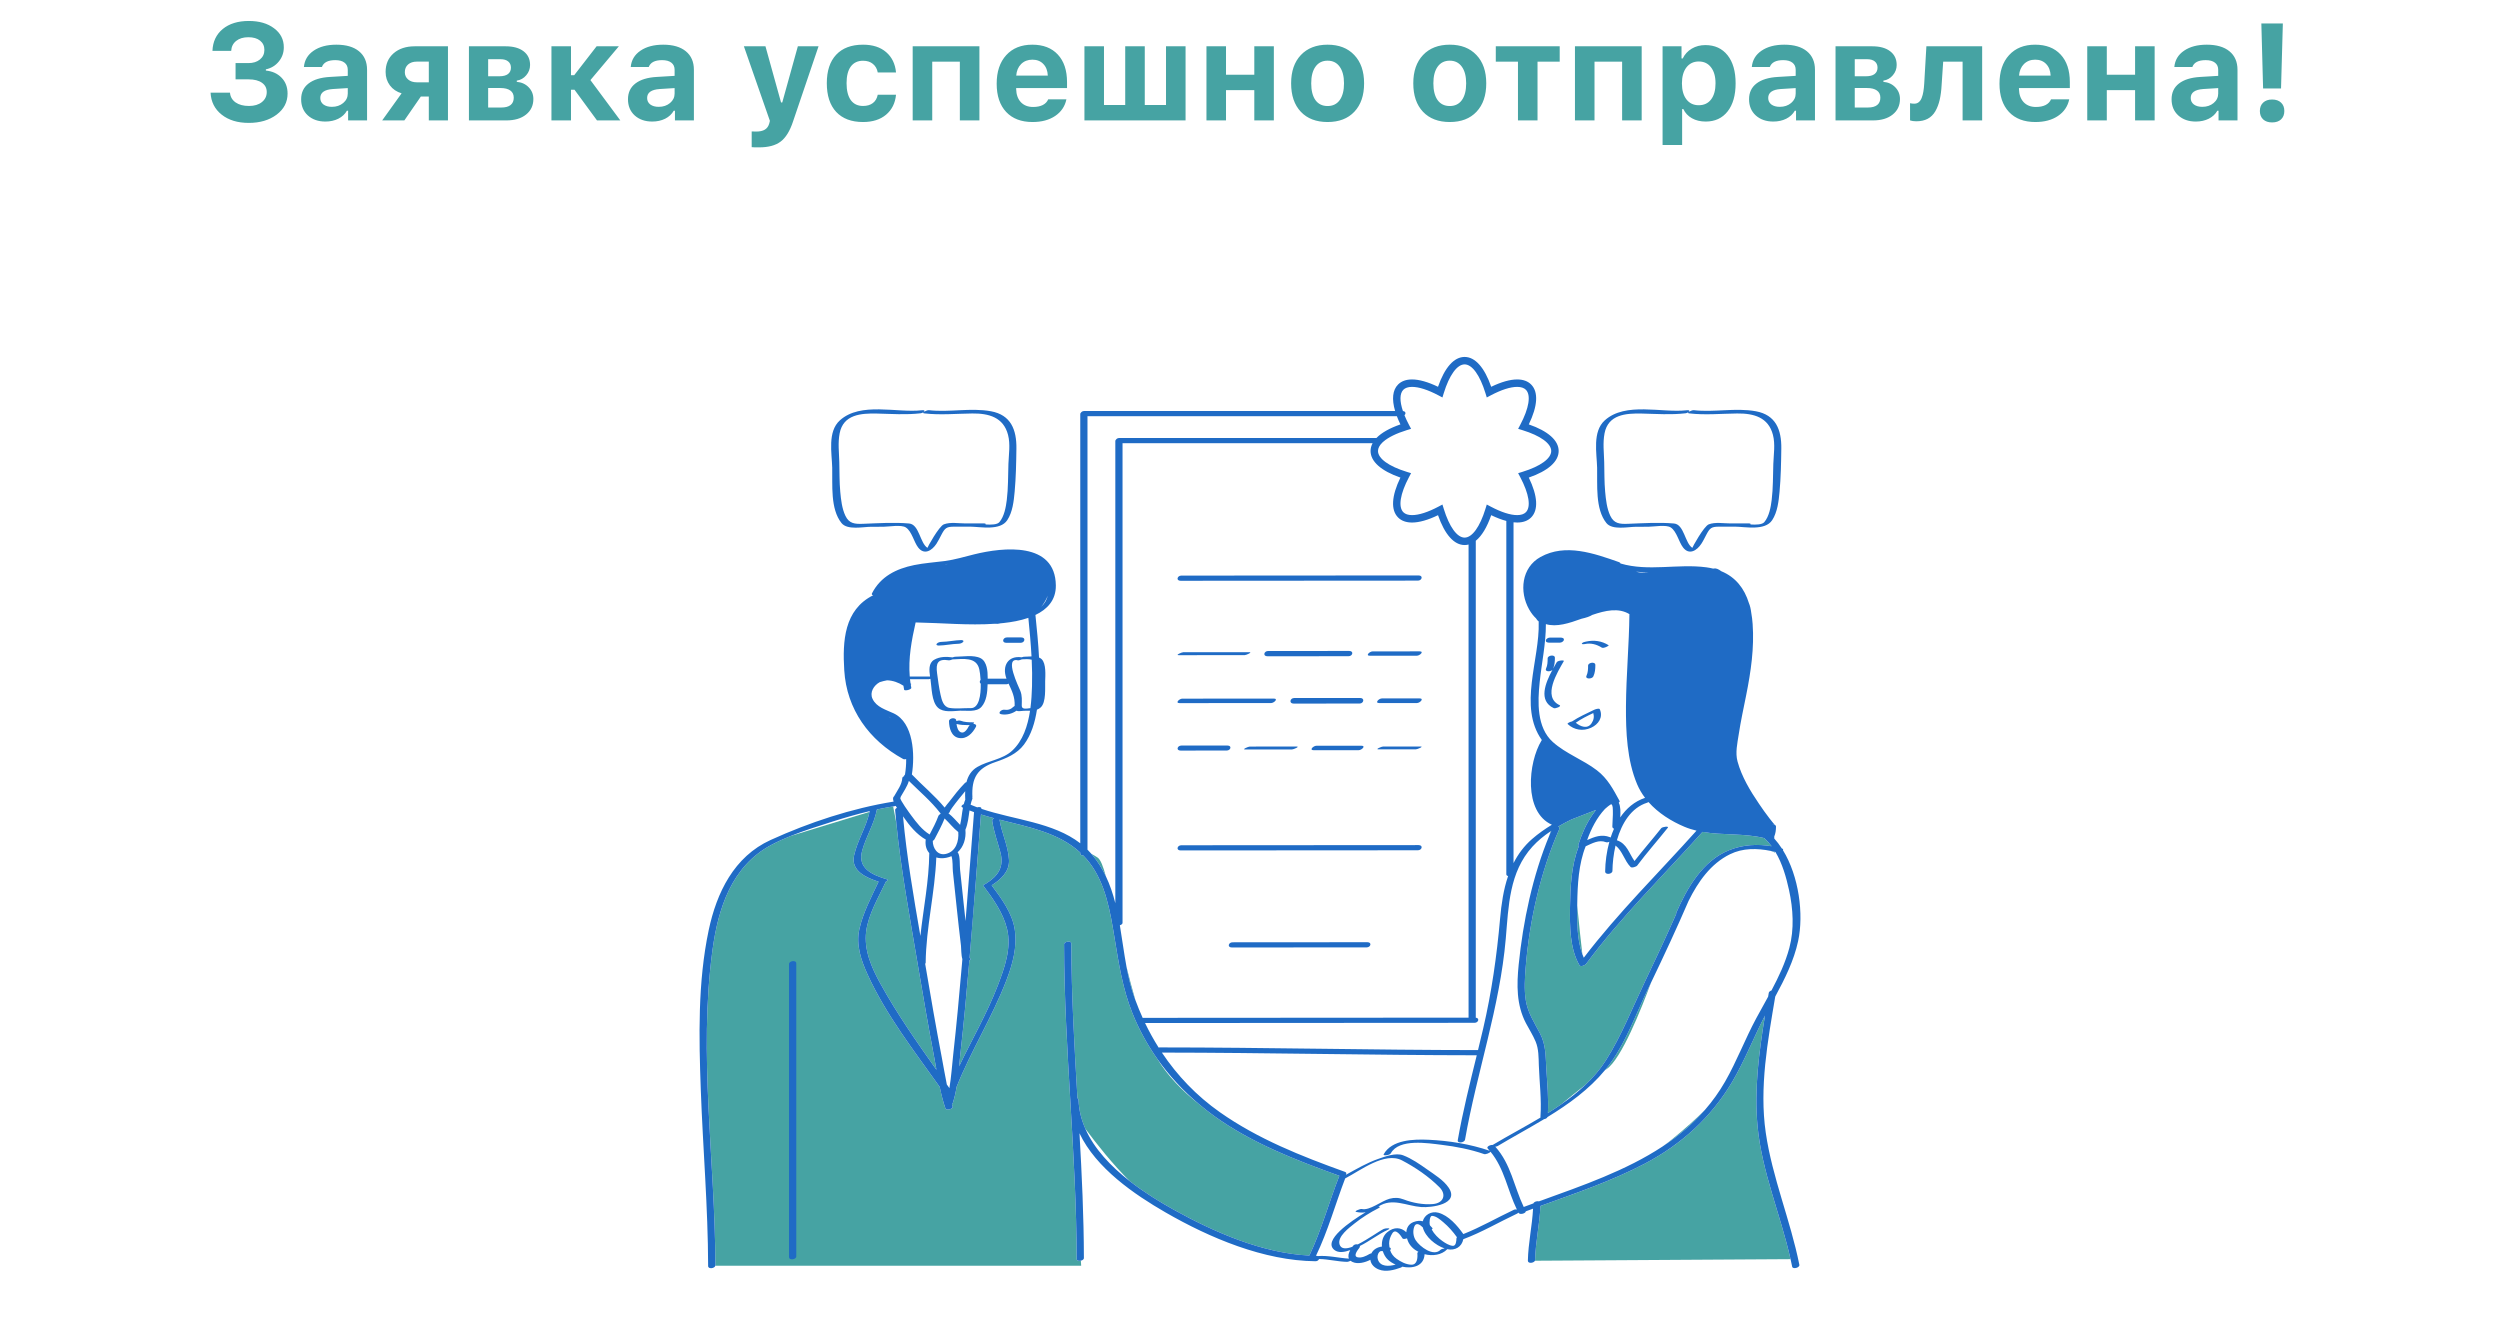 <?xml version="1.0" encoding="UTF-8"?> <svg xmlns="http://www.w3.org/2000/svg" width="436" height="230" viewBox="0 0 436 230" fill="none"><path d="M41.082 13.84V11.004H43.32C44.156 11.004 44.828 10.793 45.336 10.371C45.852 9.949 46.109 9.395 46.109 8.707C46.109 8.027 45.859 7.488 45.359 7.09C44.867 6.691 44.184 6.492 43.309 6.492C42.434 6.492 41.727 6.707 41.188 7.137C40.648 7.566 40.359 8.145 40.32 8.871H37.051C37.113 7.27 37.711 6 38.844 5.062C39.984 4.125 41.504 3.656 43.402 3.656C45.207 3.656 46.672 4.082 47.797 4.934C48.93 5.777 49.496 6.883 49.496 8.25C49.496 9.195 49.203 10.023 48.617 10.734C48.039 11.445 47.289 11.898 46.367 12.094V12.305C47.5 12.414 48.414 12.832 49.109 13.559C49.805 14.277 50.152 15.199 50.152 16.324C50.152 17.816 49.512 19.043 48.23 20.004C46.949 20.957 45.332 21.434 43.379 21.434C41.441 21.434 39.867 20.953 38.656 19.992C37.445 19.031 36.801 17.754 36.723 16.16H40.109C40.164 16.871 40.488 17.438 41.082 17.859C41.676 18.273 42.457 18.48 43.426 18.48C44.355 18.48 45.102 18.258 45.664 17.812C46.234 17.359 46.52 16.773 46.52 16.055C46.52 15.367 46.242 14.828 45.688 14.438C45.133 14.039 44.355 13.84 43.355 13.84H41.082ZM57.875 18.633C58.664 18.633 59.324 18.41 59.855 17.965C60.387 17.52 60.652 16.969 60.652 16.312V15.363L58.039 15.527C56.586 15.629 55.859 16.148 55.859 17.086C55.859 17.562 56.043 17.941 56.41 18.223C56.785 18.496 57.273 18.633 57.875 18.633ZM56.75 21.199C55.5 21.199 54.48 20.844 53.691 20.133C52.91 19.422 52.52 18.48 52.52 17.309C52.52 16.145 52.949 15.23 53.809 14.566C54.676 13.895 55.914 13.512 57.523 13.418L60.652 13.23V12.176C60.652 11.637 60.465 11.223 60.09 10.934C59.715 10.637 59.176 10.488 58.473 10.488C57.207 10.488 56.43 10.887 56.141 11.684H53C53.109 10.488 53.672 9.543 54.688 8.848C55.711 8.145 57.035 7.793 58.66 7.793C60.363 7.793 61.68 8.176 62.609 8.941C63.547 9.707 64.016 10.785 64.016 12.176V21H60.711V19.312H60.5C60.164 19.906 59.664 20.371 59 20.707C58.336 21.035 57.586 21.199 56.75 21.199ZM72.688 14.355H74.785V10.746H72.688C72.055 10.746 71.547 10.914 71.164 11.25C70.789 11.586 70.602 12.031 70.602 12.586C70.602 13.109 70.793 13.535 71.176 13.863C71.559 14.191 72.062 14.355 72.688 14.355ZM74.785 21V16.84H73.391L70.519 21H66.652L70.039 16.277C69.18 16.02 68.5 15.559 68 14.895C67.5 14.223 67.25 13.441 67.25 12.551C67.25 11.191 67.715 10.105 68.644 9.293C69.582 8.48 70.812 8.074 72.336 8.074H78.125V21H74.785ZM87.277 10.324H85.133V13.301H87.09C87.754 13.301 88.254 13.172 88.59 12.914C88.934 12.648 89.106 12.277 89.106 11.801C89.106 11.34 88.949 10.98 88.637 10.723C88.324 10.457 87.871 10.324 87.277 10.324ZM87.277 15.352H85.133V18.75H87.453C88.148 18.75 88.68 18.605 89.047 18.316C89.414 18.02 89.598 17.594 89.598 17.039C89.598 16.484 89.398 16.066 89 15.785C88.602 15.496 88.027 15.352 87.277 15.352ZM81.781 21V8.074H88.18C89.516 8.074 90.559 8.363 91.309 8.941C92.066 9.52 92.445 10.316 92.445 11.332C92.445 12.004 92.223 12.602 91.777 13.125C91.34 13.648 90.789 13.961 90.125 14.062V14.273C90.984 14.352 91.68 14.672 92.211 15.234C92.75 15.789 93.019 16.465 93.019 17.262C93.019 18.395 92.594 19.301 91.742 19.98C90.898 20.66 89.75 21 88.297 21H81.781ZM99.582 13.113H100.145L104.047 8.074H107.926L102.969 13.969L108.184 21H104.117L100.191 15.645H99.582V21H96.172V8.074H99.582V13.113ZM114.875 18.633C115.664 18.633 116.324 18.41 116.855 17.965C117.387 17.52 117.652 16.969 117.652 16.312V15.363L115.039 15.527C113.586 15.629 112.859 16.148 112.859 17.086C112.859 17.562 113.043 17.941 113.41 18.223C113.785 18.496 114.273 18.633 114.875 18.633ZM113.75 21.199C112.5 21.199 111.48 20.844 110.691 20.133C109.91 19.422 109.52 18.48 109.52 17.309C109.52 16.145 109.949 15.23 110.809 14.566C111.676 13.895 112.914 13.512 114.523 13.418L117.652 13.23V12.176C117.652 11.637 117.465 11.223 117.09 10.934C116.715 10.637 116.176 10.488 115.473 10.488C114.207 10.488 113.43 10.887 113.141 11.684H110C110.109 10.488 110.672 9.543 111.688 8.848C112.711 8.145 114.035 7.793 115.66 7.793C117.363 7.793 118.68 8.176 119.609 8.941C120.547 9.707 121.016 10.785 121.016 12.176V21H117.711V19.312H117.5C117.164 19.906 116.664 20.371 116 20.707C115.336 21.035 114.586 21.199 113.75 21.199ZM132.395 25.699C131.668 25.699 131.234 25.688 131.094 25.664V22.922C131.172 22.938 131.43 22.945 131.867 22.945C132.516 22.945 133.023 22.832 133.391 22.605C133.758 22.387 134.012 22.035 134.152 21.551L134.27 21.082L129.734 8.074H133.496L136.215 17.871H136.426L139.145 8.074H142.754L138.301 21.199C137.754 22.855 137.035 24.02 136.145 24.691C135.262 25.363 134.012 25.699 132.395 25.699ZM156.266 12.633H153.078C152.961 12 152.68 11.504 152.234 11.145C151.797 10.777 151.223 10.594 150.512 10.594C149.59 10.594 148.879 10.93 148.379 11.602C147.887 12.273 147.641 13.242 147.641 14.508C147.641 15.789 147.887 16.773 148.379 17.461C148.879 18.141 149.59 18.48 150.512 18.48C151.215 18.48 151.785 18.312 152.223 17.977C152.668 17.641 152.953 17.156 153.078 16.523H156.266C156.125 17.984 155.547 19.145 154.531 20.004C153.516 20.855 152.176 21.281 150.512 21.281C148.496 21.281 146.938 20.695 145.836 19.523C144.742 18.344 144.195 16.672 144.195 14.508C144.195 12.359 144.742 10.703 145.836 9.539C146.93 8.375 148.488 7.793 150.512 7.793C152.199 7.793 153.543 8.227 154.543 9.094C155.551 9.961 156.125 11.141 156.266 12.633ZM167.398 21V10.758H162.582V21H159.172V8.074H170.809V21H167.398ZM180.043 10.406C179.254 10.406 178.602 10.66 178.086 11.168C177.578 11.676 177.293 12.348 177.23 13.184H182.738C182.699 12.324 182.438 11.648 181.953 11.156C181.477 10.656 180.84 10.406 180.043 10.406ZM182.809 17.32H185.984C185.727 18.547 185.07 19.516 184.016 20.227C182.969 20.93 181.656 21.281 180.078 21.281C178.109 21.281 176.574 20.695 175.473 19.523C174.371 18.344 173.82 16.703 173.82 14.602C173.82 12.5 174.375 10.84 175.484 9.621C176.594 8.402 178.109 7.793 180.031 7.793C181.938 7.793 183.422 8.367 184.484 9.516C185.555 10.664 186.09 12.266 186.09 14.32V15.363H177.219V15.539C177.242 16.5 177.516 17.262 178.039 17.824C178.57 18.379 179.281 18.656 180.172 18.656C180.844 18.656 181.406 18.543 181.859 18.316C182.312 18.082 182.629 17.75 182.809 17.32ZM189.125 21V8.074H192.535V18.316H196.238V8.074H199.648V18.316H203.352V8.074H206.762V21H189.125ZM210.406 21V8.074H213.816V13.031H218.75V8.074H222.16V21H218.75V15.715H213.816V21H210.406ZM231.535 18.492C232.441 18.492 233.145 18.148 233.645 17.461C234.145 16.766 234.395 15.789 234.395 14.531C234.395 13.289 234.141 12.32 233.633 11.625C233.133 10.93 232.434 10.582 231.535 10.582C230.629 10.582 229.926 10.93 229.426 11.625C228.926 12.32 228.676 13.289 228.676 14.531C228.676 15.789 228.922 16.766 229.414 17.461C229.914 18.148 230.621 18.492 231.535 18.492ZM236.199 19.488C235.074 20.684 233.52 21.281 231.535 21.281C229.551 21.281 227.992 20.684 226.859 19.488C225.734 18.293 225.172 16.641 225.172 14.531C225.172 12.438 225.738 10.793 226.871 9.598C228.012 8.395 229.566 7.793 231.535 7.793C233.504 7.793 235.055 8.395 236.188 9.598C237.328 10.793 237.898 12.438 237.898 14.531C237.898 16.641 237.332 18.293 236.199 19.488ZM252.84 18.492C253.746 18.492 254.449 18.148 254.949 17.461C255.449 16.766 255.699 15.789 255.699 14.531C255.699 13.289 255.445 12.32 254.938 11.625C254.438 10.93 253.738 10.582 252.84 10.582C251.934 10.582 251.23 10.93 250.73 11.625C250.23 12.32 249.98 13.289 249.98 14.531C249.98 15.789 250.227 16.766 250.719 17.461C251.219 18.148 251.926 18.492 252.84 18.492ZM257.504 19.488C256.379 20.684 254.824 21.281 252.84 21.281C250.855 21.281 249.297 20.684 248.164 19.488C247.039 18.293 246.477 16.641 246.477 14.531C246.477 12.438 247.043 10.793 248.176 9.598C249.316 8.395 250.871 7.793 252.84 7.793C254.809 7.793 256.359 8.395 257.492 9.598C258.633 10.793 259.203 12.438 259.203 14.531C259.203 16.641 258.637 18.293 257.504 19.488ZM272.012 8.074V10.758H268.145V21H264.734V10.758H260.867V8.074H272.012ZM282.898 21V10.758H278.082V21H274.672V8.074H286.309V21H282.898ZM297.418 7.863C299.059 7.863 300.348 8.453 301.285 9.633C302.223 10.812 302.691 12.445 302.691 14.531C302.691 16.609 302.227 18.242 301.297 19.43C300.367 20.609 299.094 21.199 297.477 21.199C296.555 21.199 295.754 21.008 295.074 20.625C294.395 20.242 293.895 19.707 293.574 19.02H293.363V25.289H289.953V8.074H293.258V10.195H293.469C293.82 9.469 294.344 8.898 295.039 8.484C295.734 8.07 296.527 7.863 297.418 7.863ZM296.258 18.352C297.18 18.352 297.898 18.016 298.414 17.344C298.93 16.664 299.188 15.727 299.188 14.531C299.188 13.344 298.926 12.414 298.402 11.742C297.887 11.062 297.176 10.723 296.27 10.723C295.363 10.723 294.645 11.066 294.113 11.754C293.59 12.434 293.328 13.363 293.328 14.543C293.328 15.723 293.59 16.652 294.113 17.332C294.637 18.012 295.352 18.352 296.258 18.352ZM310.391 18.633C311.18 18.633 311.84 18.41 312.371 17.965C312.902 17.52 313.168 16.969 313.168 16.312V15.363L310.555 15.527C309.102 15.629 308.375 16.148 308.375 17.086C308.375 17.562 308.559 17.941 308.926 18.223C309.301 18.496 309.789 18.633 310.391 18.633ZM309.266 21.199C308.016 21.199 306.996 20.844 306.207 20.133C305.426 19.422 305.035 18.48 305.035 17.309C305.035 16.145 305.465 15.23 306.324 14.566C307.191 13.895 308.43 13.512 310.039 13.418L313.168 13.23V12.176C313.168 11.637 312.98 11.223 312.605 10.934C312.23 10.637 311.691 10.488 310.988 10.488C309.723 10.488 308.945 10.887 308.656 11.684H305.516C305.625 10.488 306.188 9.543 307.203 8.848C308.227 8.145 309.551 7.793 311.176 7.793C312.879 7.793 314.195 8.176 315.125 8.941C316.062 9.707 316.531 10.785 316.531 12.176V21H313.227V19.312H313.016C312.68 19.906 312.18 20.371 311.516 20.707C310.852 21.035 310.102 21.199 309.266 21.199ZM325.613 10.324H323.469V13.301H325.426C326.09 13.301 326.59 13.172 326.926 12.914C327.27 12.648 327.441 12.277 327.441 11.801C327.441 11.34 327.285 10.98 326.973 10.723C326.66 10.457 326.207 10.324 325.613 10.324ZM325.613 15.352H323.469V18.75H325.789C326.484 18.75 327.016 18.605 327.383 18.316C327.75 18.02 327.934 17.594 327.934 17.039C327.934 16.484 327.734 16.066 327.336 15.785C326.938 15.496 326.363 15.352 325.613 15.352ZM320.117 21V8.074H326.516C327.852 8.074 328.895 8.363 329.645 8.941C330.402 9.52 330.781 10.316 330.781 11.332C330.781 12.004 330.559 12.602 330.113 13.125C329.676 13.648 329.125 13.961 328.461 14.062V14.273C329.32 14.352 330.016 14.672 330.547 15.234C331.086 15.789 331.355 16.465 331.355 17.262C331.355 18.395 330.93 19.301 330.078 19.98C329.234 20.66 328.086 21 326.633 21H320.117ZM338.621 14.789C338.566 15.797 338.453 16.672 338.281 17.414C338.109 18.156 337.855 18.82 337.52 19.406C337.184 19.984 336.738 20.422 336.184 20.719C335.637 21.008 334.977 21.152 334.203 21.152C333.781 21.152 333.418 21.102 333.113 21V18C333.332 18.055 333.578 18.082 333.852 18.082C334.156 18.082 334.414 17.996 334.625 17.824C334.844 17.652 335.016 17.402 335.141 17.074C335.273 16.738 335.371 16.371 335.434 15.973C335.504 15.574 335.555 15.102 335.586 14.555L335.961 8.074H345.688V21H342.277V10.758H338.891L338.621 14.789ZM354.934 10.406C354.145 10.406 353.492 10.66 352.977 11.168C352.469 11.676 352.184 12.348 352.121 13.184H357.629C357.59 12.324 357.328 11.648 356.844 11.156C356.367 10.656 355.73 10.406 354.934 10.406ZM357.699 17.32H360.875C360.617 18.547 359.961 19.516 358.906 20.227C357.859 20.93 356.547 21.281 354.969 21.281C353 21.281 351.465 20.695 350.363 19.523C349.262 18.344 348.711 16.703 348.711 14.602C348.711 12.5 349.266 10.84 350.375 9.621C351.484 8.402 353 7.793 354.922 7.793C356.828 7.793 358.312 8.367 359.375 9.516C360.445 10.664 360.98 12.266 360.98 14.32V15.363H352.109V15.539C352.133 16.5 352.406 17.262 352.93 17.824C353.461 18.379 354.172 18.656 355.062 18.656C355.734 18.656 356.297 18.543 356.75 18.316C357.203 18.082 357.52 17.75 357.699 17.32ZM364.016 21V8.074H367.426V13.031H372.359V8.074H375.77V21H372.359V15.715H367.426V21H364.016ZM384.078 18.633C384.867 18.633 385.527 18.41 386.059 17.965C386.59 17.52 386.855 16.969 386.855 16.312V15.363L384.242 15.527C382.789 15.629 382.062 16.148 382.062 17.086C382.062 17.562 382.246 17.941 382.613 18.223C382.988 18.496 383.477 18.633 384.078 18.633ZM382.953 21.199C381.703 21.199 380.684 20.844 379.895 20.133C379.113 19.422 378.723 18.48 378.723 17.309C378.723 16.145 379.152 15.23 380.012 14.566C380.879 13.895 382.117 13.512 383.727 13.418L386.855 13.23V12.176C386.855 11.637 386.668 11.223 386.293 10.934C385.918 10.637 385.379 10.488 384.676 10.488C383.41 10.488 382.633 10.887 382.344 11.684H379.203C379.312 10.488 379.875 9.543 380.891 8.848C381.914 8.145 383.238 7.793 384.863 7.793C386.566 7.793 387.883 8.176 388.812 8.941C389.75 9.707 390.219 10.785 390.219 12.176V21H386.914V19.312H386.703C386.367 19.906 385.867 20.371 385.203 20.707C384.539 21.035 383.789 21.199 382.953 21.199ZM394.379 4.09H398.129L397.812 15.434H394.684L394.379 4.09ZM394.695 20.824C394.312 20.465 394.121 19.977 394.121 19.359C394.121 18.742 394.312 18.254 394.695 17.895C395.078 17.535 395.598 17.355 396.254 17.355C396.918 17.355 397.438 17.535 397.812 17.895C398.195 18.246 398.387 18.734 398.387 19.359C398.387 19.977 398.195 20.465 397.812 20.824C397.438 21.176 396.918 21.352 396.254 21.352C395.598 21.352 395.078 21.176 394.695 20.824Z" fill="#46A3A3"></path><path d="M312.271 219.596L267.691 219.873C267.71 219.832 267.723 219.79 267.724 219.744C267.786 216.577 268.524 213.482 268.644 210.321C274.825 208.079 281.085 205.972 286.91 202.906C293.201 199.595 298.4 194.883 302.043 188.759C304.25 185.049 305.814 180.961 307.811 177.123C306.774 183.484 305.917 189.909 306.512 196.349C307.249 204.337 310.522 211.812 312.271 219.596ZM289.941 199.951C292.663 198.156 295.166 196.068 297.342 193.562C295.921 194.994 293.994 196.766 291.422 198.843C290.958 199.218 290.462 199.587 289.941 199.951ZM268.37 209.512C268.377 209.514 268.383 209.516 268.389 209.518C268.5 209.478 268.61 209.438 268.721 209.398C268.497 209.467 268.37 209.504 268.37 209.504L268.37 209.512ZM275.963 166.418C275.741 164.492 275.362 161.112 275.068 157.919C275.03 160.596 275.001 163.797 275.963 166.418ZM309.576 148.706L309.531 148.559C309.294 148.502 309.056 148.449 308.817 148.4C309.294 148.572 309.576 148.706 309.576 148.706ZM269.68 186.421C269.842 188.989 270.08 191.545 269.951 194.117C270.758 193.615 271.552 193.097 272.328 192.557C273.608 191.501 275.098 190.289 276.513 189.178C277.868 187.886 279.09 186.471 280.103 184.874C282.796 180.623 284.714 175.709 286.887 171.172C288.76 167.26 290.591 163.329 292.343 159.362C292.311 159.323 292.301 159.274 292.329 159.209C294.215 154.874 296.953 150.102 301.592 148.257C304.004 147.298 306.483 147.168 308.966 147.582C308.583 147.07 308.157 146.594 307.679 146.163C304.157 145.296 300.467 145.702 296.915 145.084C290.083 152.707 282.734 159.862 276.614 168.098C276.441 168.331 275.663 168.696 275.447 168.323C273.771 165.424 273.762 161.504 273.808 158.249C273.857 154.756 274.023 150.955 275.319 147.657C275.251 147.564 275.222 147.443 275.269 147.298C275.835 145.52 276.596 143.751 277.65 142.203C277.849 141.91 278.081 141.58 278.338 141.252L274.058 142.916C273.267 143.305 272.488 143.713 271.734 144.154C271.925 144.226 272.034 144.384 271.924 144.634C268.664 152.021 266.718 160.636 266.079 168.668C265.928 170.568 265.794 172.544 266.093 174.437C266.434 176.596 267.56 178.304 268.56 180.2C269.63 182.227 269.539 184.206 269.68 186.421ZM270.42 144.98L270.223 145.657C270.329 145.402 270.438 145.148 270.547 144.896C270.504 144.924 270.462 144.951 270.42 144.98ZM268.958 195.376C268.954 195.378 268.951 195.38 268.947 195.382V195.385C268.947 195.385 268.954 195.379 268.958 195.376ZM279.891 186.652C279.991 186.583 280.09 186.516 280.185 186.453C282.761 184.735 286.296 175.82 287.932 171.387C287.76 171.744 287.591 172.101 287.419 172.458C285.378 176.69 283.668 181.513 280.911 185.338C280.585 185.79 280.243 186.226 279.891 186.652ZM198.02 174.439C197.441 172.428 196.924 170.476 196.459 168.606C196.794 170.399 197.207 172.164 197.805 173.86C197.874 174.054 197.949 174.245 198.02 174.439ZM175.629 161.994C174.925 159.146 173.197 156.762 171.471 154.444C171.421 154.376 171.649 154.227 171.927 154.122C171.954 154.101 171.981 154.081 172.015 154.059C174.123 152.736 175.13 151.127 174.472 148.656C173.982 146.816 173.319 145.05 173.039 143.157C173.011 142.967 173.17 142.806 173.382 142.703C172.604 142.498 171.834 142.28 171.078 142.041C170.441 150.36 169.812 158.678 169.097 166.99C169.136 167.091 169.181 167.171 169.235 167.216C169.333 167.299 169.232 167.418 169.053 167.522C169.035 167.73 169.018 167.938 169 168.146C168.548 173.336 168.083 178.527 167.496 183.705C167.413 184.441 167.343 185.2 167.271 185.966C169.497 181.29 172.121 176.792 173.988 171.941C175.172 168.861 176.454 165.33 175.629 161.994ZM192.856 152.809C192.384 151.064 191.938 149.927 191.438 149.57C191.191 149.394 190.812 149.169 190.341 148.912C190.373 148.95 190.408 148.985 190.44 149.023C191.437 150.212 192.221 151.482 192.856 152.809ZM154.733 153.375C154.963 153.444 154.78 153.612 154.502 153.746C153.232 156.478 151.432 159.427 151.053 162.466C150.647 165.717 152.008 168.765 153.546 171.555C156.44 176.805 159.867 181.696 163.32 186.577C163.19 185.841 163.061 185.108 162.924 184.386C161.919 179.09 160.994 173.778 160.104 168.461C158.726 160.222 157.14 151.9 156.323 143.565L155.764 140.64C154.895 140.782 154.029 140.944 153.166 141.126L152.927 141.199C152.438 143.754 151.04 145.894 150.354 148.369C149.495 151.476 152.16 152.596 154.733 153.375ZM209.072 192.535C206.19 190.243 203.652 187.636 201.866 184.716C200.111 182.23 198.63 179.541 197.478 176.659C195.768 172.383 195.101 167.964 194.358 163.446C193.628 159.003 192.822 154.139 190.018 150.463C189.669 150.006 189.299 149.584 188.913 149.189C188.641 149.203 188.398 149.109 188.398 148.857C188.398 148.801 188.398 148.744 188.398 148.688C184.625 145.214 179.368 144.228 174.312 142.945C174.692 145.324 175.853 147.578 175.966 149.987C176.063 152.028 174.519 153.396 172.944 154.405C174.651 156.693 176.535 159.229 176.97 162.108C177.431 165.155 176.59 168.173 175.502 171.003C173.045 177.388 169.37 183.204 166.837 189.535C166.671 190.534 166.455 191.515 166.139 192.444C166.119 192.502 166.076 192.555 166.018 192.602C166.059 192.729 166.096 192.858 166.14 192.984C166.279 193.387 165.036 193.749 164.888 193.32C164.467 192.104 164.154 190.838 163.885 189.558C159.407 183.258 154.503 176.974 151.295 169.924C150.184 167.482 149.27 164.811 149.862 162.102C150.503 159.17 151.96 156.47 153.224 153.768C151.077 153.08 148.358 151.892 148.95 149.202C149.534 146.553 151.081 144.264 151.647 141.591L137.937 145.781C136.731 146.266 135.552 146.796 134.431 147.402C127.587 151.104 125.247 158.408 124.257 165.672C121.772 183.924 124.719 202.376 124.762 220.684C124.762 220.704 124.757 220.723 124.753 220.742H188.556L188.501 219.865C188.157 219.947 187.771 219.877 187.771 219.552C187.737 201.237 185.61 183.002 185.576 164.687C185.575 164.212 186.834 163.971 186.835 164.557C186.852 173.557 187.374 182.537 187.905 191.518C188.014 191.588 188.089 191.697 188.095 191.854C188.163 193.612 188.589 195.271 189.276 196.836C191.173 199.404 193.976 202.96 196.993 205.964C199.53 207.947 202.267 209.622 204.711 210.98C211.714 214.87 220.162 218.573 228.349 218.971C230.471 214.516 231.749 209.733 233.548 205.148C233.559 205.119 233.578 205.091 233.6 205.065C226.033 202.341 218.321 199.37 211.754 194.633C210.83 193.967 209.937 193.264 209.072 192.535Z" fill="#46A3A3"></path><path d="M167.974 111.944C167.792 112.176 167.422 112.267 167.143 112.273C165.988 112.297 164.854 112.568 163.695 112.586C163.524 112.589 163.187 112.503 163.37 112.271C163.551 112.04 163.922 111.947 164.2 111.943C165.358 111.925 166.492 111.653 167.649 111.629C167.819 111.625 168.156 111.713 167.974 111.944ZM175.495 112.107C176.331 112.107 177.167 112.107 178.003 112.107C178.726 112.107 178.957 111.168 178.108 111.168C177.272 111.168 176.436 111.168 175.6 111.168C174.876 111.168 174.646 112.107 175.495 112.107ZM170.193 126.771C169.615 127.869 168.601 128.946 167.239 128.705C165.891 128.467 165.529 126.944 165.506 125.787C165.494 125.193 166.764 125.022 166.778 125.705C166.778 125.72 166.779 125.739 166.779 125.754C167.009 125.677 167.289 125.609 167.516 125.693C168.218 125.954 168.946 125.971 169.686 125.971C169.924 125.971 169.953 126.103 169.753 126.223C169.737 126.233 169.718 126.24 169.702 126.249C170.065 126.238 170.383 126.409 170.193 126.771ZM169.128 126.439C169.041 126.453 168.953 126.461 168.868 126.461C168.166 126.46 167.486 126.431 166.817 126.26C166.888 126.844 167.081 127.523 167.593 127.719C168.241 127.968 168.746 127.062 168.988 126.603C169.022 126.54 169.07 126.485 169.128 126.439ZM137.605 168.121C137.605 185.156 137.605 202.19 137.605 219.224C137.605 219.871 138.873 219.672 138.873 219.123C138.873 202.088 138.873 185.054 138.873 168.02C138.873 167.373 137.605 167.572 137.605 168.121ZM271.992 122.979C268.928 121.54 271.623 117.235 272.729 115.298C272.851 115.084 271.677 115.172 271.489 115.502C271.304 115.826 271.089 116.197 270.868 116.599C271.121 115.994 271.174 115.376 271.174 114.72C271.175 114.082 269.909 114.289 269.908 114.826C269.908 115.435 269.893 116.03 269.631 116.592C269.361 117.173 270.391 117.195 270.742 116.829C269.515 119.103 268.242 122.215 270.971 123.497C271.261 123.632 272.411 123.176 271.992 122.979ZM276.962 116.08C276.962 116.689 276.947 117.284 276.686 117.846C276.39 118.482 277.655 118.45 277.878 117.97C278.176 117.329 278.228 116.672 278.229 115.974C278.229 115.336 276.963 115.543 276.962 116.08ZM276.378 112.327C277.438 112.095 278.454 112.375 279.356 112.945C279.652 113.132 280.687 112.62 280.537 112.525C279.346 111.771 277.986 111.589 276.617 111.889C276.405 111.935 275.999 112.004 275.881 112.222C275.777 112.413 276.328 112.338 276.378 112.327ZM270.167 112.078C270.794 112.078 271.421 112.078 272.048 112.078C272.315 112.078 272.702 111.877 272.742 111.585C272.786 111.261 272.401 111.198 272.169 111.198C271.542 111.198 270.915 111.198 270.288 111.198C270.021 111.198 269.634 111.399 269.595 111.691C269.551 112.014 269.935 112.078 270.167 112.078ZM273.4 126.271C273.276 126.155 273.769 125.894 274.167 125.815C275.377 125.006 276.716 124.433 278.02 123.79C278.171 123.716 278.895 123.448 279.005 123.697C279.626 125.097 278.767 126.333 277.488 126.918C276.068 127.568 274.535 127.33 273.4 126.271ZM274.814 126.049C275.63 126.712 276.835 127.212 277.563 126.146C277.953 125.576 278.051 124.979 277.87 124.359C276.817 124.861 275.768 125.364 274.814 126.049ZM313.806 220.572C313.91 221.095 312.654 221.412 312.554 220.908C312.466 220.469 312.37 220.032 312.272 219.596C310.524 211.812 307.25 204.337 306.514 196.349C305.919 189.909 306.776 183.483 307.813 177.123C305.816 180.961 304.252 185.049 302.045 188.759C298.402 194.883 293.203 199.595 286.912 202.907C281.086 205.972 274.827 208.079 268.646 210.321C268.526 213.482 267.788 216.578 267.726 219.744C267.725 219.79 267.711 219.832 267.693 219.873C267.5 220.295 266.45 220.423 266.461 219.856C266.521 216.808 267.207 213.826 267.366 210.788C266.942 210.943 266.518 211.101 266.095 211.259C266.097 211.619 265.046 211.926 264.822 211.502C264.817 211.495 264.814 211.486 264.81 211.479C264.755 211.547 264.67 211.614 264.542 211.675C261.418 213.144 258.441 214.904 255.201 216.117C254.94 217.448 253.785 218.151 252.396 217.858C252.391 217.866 252.388 217.872 252.379 217.881C251.419 218.873 249.858 219.094 248.447 218.733C248.346 220.802 246.394 221.302 244.548 220.91C244.477 220.981 244.39 221.037 244.315 221.064C243.148 221.49 241.706 221.88 240.486 221.408C239.763 221.129 239.11 220.569 238.998 219.759C238.996 219.741 238.997 219.725 238.995 219.708C238.073 220.174 236.818 220.521 235.893 220.094C235.755 220.031 235.644 219.957 235.549 219.878C235.323 219.983 235.062 220.071 234.947 220.068C233.295 220.033 231.684 219.597 230.04 219.573C229.964 219.779 229.742 219.963 229.42 219.96C220.406 219.879 210.965 215.881 203.285 211.454C197.809 208.298 191.147 203.738 188.263 197.642C188.674 204.896 189.018 212.152 189.031 219.421C189.032 219.633 188.78 219.798 188.502 219.864C188.158 219.946 187.772 219.875 187.772 219.551C187.738 201.236 185.611 183.001 185.577 164.686C185.576 164.211 186.835 163.97 186.836 164.556C186.853 173.555 187.375 182.536 187.906 191.516C188.015 191.586 188.09 191.696 188.096 191.853C188.164 193.611 188.59 195.27 189.277 196.834C190.833 200.378 193.748 203.425 196.994 205.962C199.531 207.946 202.268 209.621 204.712 210.979C211.715 214.869 220.163 218.572 228.35 218.969C230.472 214.515 231.75 209.732 233.549 205.147C233.56 205.118 233.579 205.09 233.601 205.064C226.034 202.34 218.322 199.368 211.755 194.632C210.83 193.965 209.938 193.263 209.073 192.533C206.338 190.227 203.913 187.612 201.867 184.715C200.111 182.229 198.631 179.54 197.478 176.657C195.769 172.381 195.102 167.962 194.359 163.445C193.629 159.001 192.823 154.138 190.018 150.462C189.669 150.005 189.299 149.583 188.913 149.188C188.641 149.201 188.399 149.108 188.399 148.856C188.399 148.8 188.399 148.743 188.399 148.687C184.625 145.212 179.368 144.227 174.313 142.944C174.692 145.323 175.854 147.577 175.967 149.985C176.063 152.027 174.519 153.395 172.945 154.404C174.651 156.692 176.535 159.227 176.971 162.107C177.432 165.154 176.591 168.172 175.502 171.001C173.046 177.387 169.37 183.203 166.838 189.534C166.671 190.533 166.455 191.513 166.14 192.443C166.12 192.501 166.076 192.554 166.019 192.601C166.06 192.728 166.097 192.857 166.14 192.983C166.279 193.386 165.036 193.748 164.888 193.318C164.468 192.103 164.154 190.837 163.886 189.557C159.407 183.256 154.503 176.973 151.295 169.923C150.184 167.481 149.271 164.81 149.863 162.101C150.504 159.169 151.96 156.469 153.224 153.766C151.078 153.078 148.358 151.891 148.951 149.2C149.534 146.551 151.081 144.262 151.648 141.59C151.657 141.547 151.664 141.504 151.673 141.461C149.464 141.983 147.279 142.615 145.124 143.305C142.76 144.062 140.296 144.83 137.937 145.78C136.732 146.265 135.552 146.794 134.432 147.4C127.587 151.103 125.247 158.407 124.258 165.671C121.772 183.923 124.719 202.375 124.762 220.683C124.762 220.703 124.757 220.722 124.754 220.741C124.664 221.214 123.5 221.394 123.498 220.796C123.474 210.543 122.59 200.325 122.218 190.083C121.883 180.861 121.679 171.311 123.595 162.23C124.973 155.694 128.013 149.394 134.4 146.492C141.169 143.416 148.498 140.988 155.851 139.795C155.735 139.47 155.705 139.185 155.823 138.992C155.85 138.947 155.889 138.908 155.933 138.871C156.477 137.88 157.302 136.839 157.362 135.693C157.37 135.548 157.511 135.425 157.696 135.343C157.655 135.262 157.714 135.172 157.829 135.09C157.972 134.201 158.049 133.292 158.035 132.386C157.842 132.438 157.644 132.443 157.504 132.367C151.572 129.111 147.656 123.711 147.237 116.892C146.926 111.81 147.209 106.341 152.289 103.811C152.091 103.78 151.972 103.676 152.077 103.472C153.594 100.529 156.298 99.191 159.434 98.549C161.189 98.189 162.981 98.081 164.754 97.846C166.526 97.61 168.181 97.101 169.91 96.675C174.977 95.426 184.052 94.437 184.139 102.104C184.168 104.689 182.618 106.274 180.579 107.25C180.826 109.714 181.087 112.193 181.208 114.673C181.378 114.745 181.537 114.832 181.667 114.96C182.472 115.751 182.308 117.81 182.277 118.807C182.241 119.948 182.475 122.503 181.489 123.381C181.285 123.563 181.069 123.684 180.844 123.768C180.505 125.968 179.87 128.121 178.581 129.855C177.374 131.478 175.459 132.274 173.607 132.901C170.432 133.975 169.415 135.663 169.588 139.057C169.59 139.091 169.578 139.123 169.559 139.154C169.598 139.19 169.613 139.237 169.587 139.3C169.448 139.639 169.352 139.988 169.271 140.34C169.646 140.502 170.028 140.655 170.416 140.798C170.772 140.702 171.177 140.74 171.155 141.026C171.154 141.037 171.153 141.048 171.153 141.059C176.836 142.982 183.656 143.396 188.398 147.068C188.398 122.112 188.398 97.157 188.398 72.201C188.398 72.118 188.44 72.042 188.507 71.976C188.61 71.814 188.814 71.682 189.084 71.682C207.159 71.682 225.233 71.682 243.308 71.682C242.698 69.616 242.865 68.017 243.829 67.053C244.412 66.47 245.231 66.175 246.262 66.175C247.5 66.175 249.054 66.616 250.789 67.457C251.955 64.091 253.588 62.25 255.427 62.25C257.266 62.25 258.899 64.091 260.065 67.457C261.8 66.616 263.354 66.175 264.592 66.175C265.623 66.175 266.442 66.47 267.026 67.053C268.326 68.355 268.178 70.811 266.623 74.015C269.988 75.181 271.83 76.814 271.83 78.652C271.83 80.49 269.988 82.123 266.623 83.289C268.178 86.493 268.326 88.949 267.026 90.25C266.442 90.833 265.623 91.129 264.592 91.129C264.39 91.129 264.178 91.113 263.959 91.09C263.959 110.902 263.959 130.714 263.959 150.526C264.744 148.98 265.782 147.557 267.185 146.333C268.269 145.388 269.435 144.572 270.65 143.835C265.673 141.603 266.494 132.982 268.848 129.134C268.862 129.111 268.881 129.089 268.9 129.068C268.899 129.065 268.896 129.063 268.894 129.06C264.741 123.229 268.56 114.979 268.347 108.512C268.346 108.477 268.354 108.443 268.365 108.411C268.185 108.271 268.02 108.075 267.873 107.833C267.446 107.434 267.046 106.924 266.678 106.276C264.943 103.223 265.329 98.988 268.663 97.138C273.02 94.72 278.024 96.515 282.341 98.029C282.51 98.088 282.593 98.176 282.619 98.273C287.503 99.715 292.592 98.277 297.587 98.94C298.008 98.995 298.403 99.076 298.786 99.169C298.829 99.161 298.874 99.153 298.915 99.144C299.266 99.066 299.704 99.258 300.192 99.62C302.691 100.651 304.219 102.62 305.015 105.193C305.205 105.634 305.337 106.199 305.418 106.864C305.531 107.491 305.611 108.143 305.659 108.818C305.957 113.007 305.359 117.107 304.54 121.207C304.084 123.492 303.583 125.773 303.234 128.077C303 129.622 302.605 131.258 303.026 132.803C303.75 135.458 305.222 137.897 306.757 140.159C307.35 141.034 307.957 141.901 308.606 142.735C308.821 143.012 309.035 143.29 309.262 143.555C309.705 144.073 309.542 143.69 309.037 143.834C309.376 143.765 309.741 143.853 309.735 144.184C309.723 144.845 309.659 145.31 309.433 145.885V146.243C309.91 146.768 310.349 147.348 310.752 147.97C310.985 148.037 311.018 148.152 310.943 148.27C313.732 152.803 314.605 159.418 313.591 164.137C312.859 167.541 311.266 170.722 309.602 173.801C308.29 181.586 306.805 189.646 307.947 197.532C309.089 205.41 312.249 212.787 313.806 220.572ZM308.967 147.583C308.585 147.071 308.158 146.594 307.68 146.163C304.159 145.297 300.469 145.703 296.916 145.084C290.084 152.707 282.736 159.862 276.615 168.099C276.442 168.331 275.665 168.697 275.449 168.323C273.772 165.424 273.764 161.504 273.81 158.25C273.859 154.756 274.024 150.956 275.321 147.657C275.253 147.564 275.224 147.444 275.27 147.299C275.837 145.52 276.598 143.752 277.652 142.204C277.851 141.911 278.082 141.581 278.339 141.252L274.059 142.917C273.269 143.306 272.49 143.714 271.735 144.154C271.927 144.227 272.036 144.385 271.926 144.635C268.665 152.022 266.72 160.636 266.081 168.669C265.929 170.569 265.795 172.544 266.094 174.437C266.436 176.597 267.561 178.305 268.561 180.2C269.63 182.226 269.54 184.206 269.68 186.421C269.843 188.989 270.08 191.545 269.952 194.118C270.758 193.615 271.553 193.097 272.328 192.557C273.814 191.524 275.224 190.408 276.513 189.179C277.868 187.886 279.091 186.471 280.103 184.874C282.796 180.623 284.715 175.709 286.887 171.172C288.76 167.26 290.592 163.329 292.344 159.362C292.311 159.323 292.302 159.274 292.33 159.209C294.215 154.874 296.954 150.102 301.592 148.257C304.005 147.298 306.485 147.169 308.967 147.583ZM287.278 139.987C284.461 140.87 282.835 143.596 281.987 146.54C283.75 147.136 284.094 148.809 285.056 150.165C286.568 148.22 288.19 146.365 289.723 144.436C289.919 144.19 291.135 144.023 290.863 144.364C289.106 146.575 287.223 148.682 285.533 150.948C285.38 151.155 284.589 151.421 284.375 151.203C283.282 150.091 282.952 148.368 281.748 147.461C281.391 148.996 281.23 150.544 281.21 151.881C281.201 152.469 279.928 152.643 279.939 151.967C279.963 150.336 280.191 148.534 280.674 146.797C280.481 146.9 280.249 146.946 280.059 146.871C278.854 146.394 277.671 147.085 276.542 147.594C275.313 150.655 275.12 154.302 275.074 157.551C275.072 157.672 275.071 157.796 275.069 157.92C275.031 160.596 275.002 163.797 275.964 166.418C276.04 166.625 276.123 166.828 276.211 167.027C282.214 159.16 289.277 152.226 295.872 144.868C295.166 144.699 294.466 144.485 293.776 144.195C291.462 143.223 289.192 141.791 287.5 139.881C287.439 139.923 287.366 139.96 287.278 139.987ZM281.484 144.527C281.314 144.469 281.19 144.341 281.193 144.13C281.203 143.213 281.317 142.292 281.284 141.376C281.274 141.08 281.294 140.51 281.053 140.273C280.932 140.154 279.917 141.068 279.905 141.081C278.476 142.606 277.506 144.534 276.798 146.503C278.088 145.947 279.314 145.426 280.776 146.005C280.822 146.023 280.862 146.043 280.895 146.065C281.066 145.54 281.262 145.026 281.484 144.527ZM285.299 99.706C285.686 99.805 286.057 99.866 286.382 99.866C286.691 99.866 287.095 99.847 287.552 99.817C286.798 99.808 286.046 99.775 285.299 99.706ZM270.81 129.404C273.092 131.451 276.08 132.486 278.505 134.345C280.371 135.775 281.353 137.658 282.454 139.686C282.509 139.788 282.439 139.896 282.31 139.987C282.644 140.629 282.631 141.646 282.568 142.558C283.626 140.999 285.045 139.763 286.896 139.144C286.348 138.419 285.879 137.634 285.52 136.785C283.746 132.588 283.537 127.63 283.569 123.131C283.606 117.782 284.116 112.452 284.168 107.103C282.263 105.952 279.999 106.458 277.689 107.242C277.279 107.513 276.619 107.729 275.83 107.905C273.63 108.699 271.464 109.408 269.602 108.845C269.611 112.268 268.865 115.599 268.517 118.997C268.166 122.419 267.986 126.871 270.81 129.404ZM262.702 152.462C262.702 131.925 262.702 111.389 262.702 90.852C261.89 90.637 261.006 90.303 260.066 89.848C259.333 91.965 258.414 93.478 257.376 94.31C257.376 122.035 257.376 149.759 257.376 177.483C258.1 177.554 257.84 178.378 257.16 178.379C238.006 178.392 218.851 178.404 199.696 178.416C200.406 179.893 201.196 181.32 202.063 182.693C202.122 182.678 202.185 182.668 202.253 182.668C220.758 182.674 239.26 183.124 257.765 183.137C258.07 181.887 258.373 180.636 258.665 179.383C260.147 173.016 261.039 166.716 261.614 160.214C261.838 157.683 262.208 155.137 263.012 152.781C262.834 152.746 262.702 152.648 262.702 152.462ZM244.671 71.69C245.19 71.737 245.212 72.163 244.938 72.411C245.153 72.942 245.415 73.504 245.727 74.093L246.094 74.787L245.344 75.017C243.507 75.582 242.106 76.281 241.256 77.026C241.195 77.08 241.133 77.133 241.077 77.188C240.585 77.668 240.322 78.164 240.322 78.654C240.322 79.964 242.2 81.324 245.344 82.29L246.094 82.521L245.726 83.214C244.186 86.12 243.819 88.408 244.747 89.336C245.078 89.667 245.589 89.835 246.264 89.835C247.451 89.835 249.043 89.324 250.868 88.356L251.561 87.989L251.792 88.738C252.757 91.883 254.117 93.76 255.428 93.76C256.739 93.76 258.099 91.883 259.064 88.738L259.294 87.989L259.988 88.356C261.813 89.323 263.405 89.835 264.593 89.835C265.268 89.835 265.778 89.667 266.109 89.336C267.036 88.408 266.67 86.12 265.129 83.214L264.762 82.521L265.512 82.291C268.656 81.324 270.533 79.965 270.533 78.654C270.533 77.343 268.656 75.984 265.512 75.017L264.762 74.787L265.129 74.094C266.67 71.188 267.036 68.899 266.109 67.972C265.778 67.641 265.268 67.473 264.593 67.473C263.405 67.473 261.813 67.985 259.987 68.952L259.294 69.32L259.064 68.57C258.098 65.425 256.739 63.548 255.427 63.548C254.116 63.548 252.757 65.425 251.791 68.57L251.561 69.32L250.868 68.952C249.042 67.985 247.45 67.473 246.263 67.473C245.587 67.473 245.077 67.641 244.746 67.972C244.095 68.624 244.085 69.951 244.671 71.69ZM165.412 141.844C166.174 142.429 166.775 143.176 167.443 143.859C167.682 142.877 167.749 141.854 167.941 140.859C167.91 140.845 167.878 140.832 167.847 140.818C167.511 140.663 167.744 140.396 168.085 140.237C168.155 139.977 168.235 139.719 168.338 139.467C168.342 139.456 168.35 139.446 168.357 139.436C168.345 139.424 168.338 139.411 168.337 139.395C168.313 138.932 168.307 138.457 168.33 137.984C167.938 138.443 167.56 138.912 167.187 139.384C166.812 139.856 166.439 140.331 166.088 140.822C165.978 140.977 165.867 141.132 165.769 141.295C165.702 141.406 165.68 141.453 165.671 141.468C165.672 141.6 165.566 141.738 165.412 141.844ZM162.98 146.357C162.918 146.479 162.807 146.58 162.676 146.651C162.669 147.28 162.875 147.926 163.261 148.378C163.278 148.397 163.294 148.417 163.31 148.435C163.706 148.863 164.276 149.094 164.996 148.916C166.726 148.488 167.247 146.699 167.124 145.108C166.229 144.417 165.56 143.5 164.738 142.738C164.247 143.992 163.595 145.159 162.98 146.357ZM166.246 183.867C166.826 178.689 167.3 173.499 167.75 168.309C167.78 167.963 167.807 167.617 167.837 167.271C167.617 166.588 167.647 165.365 167.595 164.936C167.335 162.801 167.103 160.663 166.874 158.525C166.642 156.355 166.417 154.185 166.184 152.015C166.109 151.32 166.2 150.074 165.94 149.313C165.655 149.437 165.347 149.535 165.012 149.601C164.39 149.722 163.804 149.693 163.291 149.54C163.061 155.688 161.502 161.743 161.437 167.902C161.437 167.969 161.402 168.028 161.349 168.083C161.379 168.262 161.41 168.441 161.44 168.62C162.329 173.899 163.242 179.176 164.25 184.433C164.547 185.976 164.803 187.565 165.127 189.135C165.276 189.347 165.426 189.558 165.575 189.77C165.908 187.808 166.033 185.767 166.246 183.867ZM167.081 148.778C167.081 148.784 167.078 148.789 167.078 148.795C167.078 148.795 167.08 148.795 167.081 148.795C167.081 148.789 167.081 148.783 167.081 148.778ZM161.438 146.513C161.442 146.483 161.451 146.454 161.465 146.426C159.847 145.521 158.578 143.941 157.547 142.452C157.53 142.428 157.508 142.398 157.486 142.368C158.123 149.341 159.317 156.307 160.514 163.225C161.041 158.417 162.015 153.641 162.066 148.8C162.066 148.794 162.069 148.789 162.069 148.783C161.581 148.237 161.328 147.461 161.438 146.513ZM169.081 141.341C168.912 142.477 168.822 143.631 168.368 144.698C168.512 146.241 168.048 147.702 166.996 148.642C167.033 148.664 167.066 148.689 167.085 148.723C167.48 149.426 167.353 150.902 167.437 151.68C167.654 153.711 167.866 155.742 168.083 157.773C168.185 158.726 168.287 159.68 168.391 160.632C168.905 154.302 169.385 147.97 169.871 141.638C169.605 141.543 169.342 141.443 169.081 141.341ZM179.641 123.948C179.278 123.952 178.907 123.939 178.536 123.966C178.032 124.004 177.563 124.091 177.268 123.95C176.517 124.469 175.625 124.712 174.688 124.579C173.846 124.459 174.608 123.701 175.151 123.778C175.804 123.871 176.284 123.712 176.759 123.255C176.815 123.201 176.882 123.154 176.953 123.115C177.022 121.546 176.493 120.526 175.896 119.22C175.791 119.292 175.659 119.339 175.499 119.339C174.413 119.339 173.326 119.339 172.24 119.339C172.206 120.734 172.054 122.281 171.167 123.274C170.29 124.255 168.565 123.894 167.454 123.944C166.264 123.996 164.54 124.322 163.571 123.415C162.452 122.371 162.489 119.872 162.278 118.481C162.274 118.451 162.269 118.419 162.264 118.388C162.136 118.429 162.025 118.457 161.968 118.457C160.879 118.457 159.79 118.457 158.702 118.457C158.729 118.704 158.761 118.952 158.8 119.2C158.831 119.22 158.863 119.239 158.893 119.261C158.939 119.293 158.91 119.348 158.837 119.408C158.866 119.583 158.894 119.759 158.929 119.935C158.996 120.268 157.737 120.568 157.677 120.27C157.632 120.042 157.593 119.815 157.557 119.587C156.724 119.036 155.702 118.669 154.697 118.648C154.296 118.722 153.863 118.825 153.427 118.967C152.388 119.53 151.632 120.744 152.172 121.885C152.859 123.34 154.498 123.772 155.845 124.402C159.336 126.037 159.585 131.628 159.031 135.068C160.906 137.028 163.014 138.747 164.743 140.841C165.012 140.439 165.368 140.054 165.493 139.89C166.37 138.741 167.272 137.584 168.286 136.552C168.353 136.484 168.447 136.435 168.553 136.4C168.828 135.327 169.385 134.372 170.452 133.753C172.364 132.644 174.833 132.463 176.499 130.94C178.393 129.21 179.244 126.591 179.641 123.948ZM155.433 125.25C155.348 125.188 155.261 125.13 155.17 125.082C155.099 125.045 155.024 125.009 154.947 124.973C155.107 125.064 155.269 125.156 155.433 125.25ZM165.467 115.158C163.531 114.848 163.192 115.664 163.426 117.406C163.594 118.656 163.755 119.937 164.034 121.167C164.242 122.082 164.514 123.295 165.622 123.466C166.822 123.65 168.086 123.472 169.297 123.498C170.748 123.53 171.079 121.237 171.041 119.238C170.815 119.081 170.827 118.776 171.015 118.57C170.969 117.794 170.876 117.117 170.786 116.718C170.292 114.52 167.967 114.93 166.12 115C165.874 115.098 165.592 115.178 165.467 115.158ZM177.508 115.158C175.098 114.591 177.656 119.764 177.947 120.492C178.293 121.356 178.2 122.154 178.194 123.064C178.188 123.792 179.059 123.568 179.706 123.499C179.878 122.191 179.948 120.89 179.983 119.699C180.029 118.147 180.003 116.6 179.93 115.054C179.406 114.912 178.795 114.957 178.232 114.988C177.97 115.098 177.643 115.19 177.508 115.158ZM179.344 107.754C177.92 108.245 176.378 108.511 175.019 108.656C174.851 108.674 174.684 108.687 174.516 108.703C174.196 108.766 174.006 108.798 174.006 108.798L173.521 108.784C168.904 109.098 164.305 108.638 159.685 108.554C158.978 111.684 158.394 114.807 158.659 117.986C159.84 117.986 161.021 117.986 162.201 117.986C162.042 116.943 161.919 115.635 162.924 115.06C163.909 114.496 165.043 114.502 166.134 114.648C166.31 114.584 166.478 114.537 166.552 114.537C167.841 114.533 169.826 114.162 171.037 114.8C172.144 115.383 172.267 117.108 172.253 118.211C172.253 118.259 172.253 118.309 172.252 118.359C173.345 118.359 174.437 118.359 175.53 118.359C174.694 116.098 175.849 114.295 178.164 114.633C178.323 114.578 178.47 114.538 178.538 114.537C178.924 114.535 179.409 114.485 179.897 114.478C179.776 112.234 179.567 109.994 179.344 107.754ZM182.738 103.88C182.416 104.654 182.011 105.341 181.576 105.838C182.133 105.316 182.542 104.672 182.738 103.88ZM164.796 98.425H164.929C164.929 98.425 165.072 98.394 165.312 98.341C165.14 98.37 164.968 98.398 164.796 98.425ZM157.089 138.948C157.089 139.005 157.069 139.072 157.023 139.147C156.862 139.41 158.618 141.804 158.906 142.195C159.797 143.403 160.811 144.74 162.13 145.534C162.687 144.472 163.248 143.419 163.661 142.286C163.707 142.159 163.814 142.063 163.944 141.999C163.962 141.954 164.004 141.908 164.065 141.862C164.034 141.848 164.006 141.83 163.988 141.807C162.38 139.718 160.363 138.035 158.505 136.187C158.24 137.164 157.56 138.079 157.089 138.948ZM163.321 186.578C163.191 185.841 163.062 185.108 162.925 184.386C161.92 179.09 160.995 173.779 160.105 168.462C158.727 160.222 157.141 151.901 156.324 143.566C156.249 142.802 156.171 142.04 156.11 141.276C156.097 141.117 156.236 140.982 156.424 140.888C156.351 140.774 156.28 140.66 156.213 140.546C156.16 140.567 156.105 140.584 156.045 140.593C155.952 140.608 155.858 140.626 155.765 140.641C154.896 140.783 154.03 140.945 153.167 141.127C153.089 141.144 153.011 141.162 152.933 141.179C152.932 141.186 152.929 141.192 152.928 141.2C152.439 143.755 151.041 145.895 150.355 148.37C149.495 151.476 152.16 152.596 154.734 153.376C154.963 153.445 154.781 153.612 154.503 153.746C153.233 156.478 151.433 159.428 151.054 162.466C150.648 165.717 152.009 168.766 153.547 171.556C156.441 176.806 159.868 181.696 163.321 186.578ZM173.04 143.157C173.012 142.967 173.17 142.806 173.382 142.703C172.605 142.498 171.835 142.28 171.078 142.041C170.441 150.36 169.813 158.679 169.098 166.99C169.137 167.092 169.182 167.171 169.235 167.216C169.333 167.299 169.233 167.418 169.053 167.522C169.035 167.73 169.019 167.938 169.001 168.146C168.549 173.336 168.084 178.528 167.497 183.705C167.413 184.442 167.344 185.2 167.272 185.966C169.498 181.29 172.122 176.792 173.988 171.941C175.173 168.861 176.454 165.33 175.63 161.994C174.926 159.147 173.198 156.763 171.472 154.444C171.422 154.377 171.65 154.228 171.928 154.122C171.955 154.101 171.981 154.081 172.016 154.059C174.124 152.736 175.131 151.127 174.473 148.657C173.983 146.816 173.319 145.05 173.04 143.157ZM192.857 152.809C193.577 154.313 194.103 155.891 194.512 157.514C194.512 130.645 194.512 103.775 194.512 76.906C194.512 76.822 194.555 76.746 194.622 76.68C194.725 76.518 194.929 76.387 195.199 76.387C210.15 76.387 225.1 76.387 240.051 76.387C240.922 75.479 242.335 74.674 244.232 74.016C243.992 73.521 243.789 73.045 243.615 72.587C225.629 72.587 207.643 72.587 189.657 72.587C189.657 97.784 189.657 122.981 189.657 148.178C189.892 148.412 190.121 148.655 190.341 148.912C190.374 148.95 190.408 148.985 190.441 149.024C191.438 150.212 192.222 151.483 192.857 152.809ZM198.021 174.439C198.407 175.489 198.829 176.519 199.287 177.528C199.333 177.52 199.38 177.514 199.431 177.514C218.327 177.501 237.223 177.489 256.118 177.477C256.118 149.973 256.118 122.47 256.118 94.966C255.892 95.025 255.661 95.055 255.428 95.055C253.589 95.055 251.956 93.214 250.79 89.848C249.055 90.689 247.501 91.13 246.264 91.13C245.232 91.13 244.413 90.835 243.83 90.251C242.529 88.95 242.677 86.494 244.233 83.29C240.867 82.124 239.026 80.491 239.026 78.653C239.026 78.183 239.148 77.727 239.383 77.289C224.846 77.289 210.308 77.289 195.771 77.289C195.771 105.176 195.771 133.062 195.771 160.949C195.771 161.14 195.555 161.293 195.303 161.367C195.709 163.771 196.015 166.214 196.461 168.606C196.795 170.4 197.208 172.164 197.806 173.86C197.875 174.055 197.95 174.246 198.021 174.439ZM235.253 219.505C235.055 219.063 235.211 218.519 235.48 218.02C234.534 218.357 233.441 218.576 232.707 217.986C230.663 216.343 235.474 213.031 238.175 211.413C237.649 211.502 237.096 211.491 236.483 211.349C236.11 211.262 237.209 210.782 237.509 210.852C238.862 211.165 240.933 209.44 242.33 209.063C243.217 208.824 243.98 208.863 244.824 209.188C246.375 209.786 248.214 210.13 249.883 209.99C251.793 209.829 252.295 208.319 251.045 207.06C249.194 205.197 246.835 203.586 244.51 202.373C241.515 200.812 237.293 204.119 234.597 205.519C232.878 210.011 231.605 214.672 229.506 219.013C229.511 219.013 229.517 219.013 229.524 219.013C229.633 219.014 229.724 219.032 229.799 219.06C231.646 218.918 233.424 219.391 235.253 219.505ZM243.394 220.543C242.887 220.322 242.426 220.036 242.064 219.701C241.65 219.317 241.342 218.785 241.164 218.204C241.15 218.202 241.135 218.196 241.121 218.195C241.044 218.188 240.839 218.195 240.876 218.186C240.7 218.227 240.666 218.218 240.506 218.409C240.258 218.703 240.173 219.201 240.289 219.605C240.68 220.975 242.251 220.876 243.394 220.543ZM247.371 218.327C246.551 217.904 245.872 217.263 245.54 216.441C245.477 216.286 245.424 216.126 245.381 215.964C245.069 216.077 244.701 216.134 244.599 215.971C244.301 215.493 243.407 214.158 242.821 215.092C242.485 215.628 242.254 216.243 242.265 216.885C242.269 217.115 242.291 217.33 242.325 217.539C242.637 217.655 242.607 217.856 242.436 218.027C242.625 218.619 242.981 219.117 243.564 219.533C244.288 220.05 245.184 220.521 246.092 220.564C247.176 220.615 247.258 219.384 247.186 218.557C247.178 218.471 247.254 218.393 247.371 218.327ZM251.948 217.731C250.358 217.188 248.561 215.717 248.133 214.057C248.132 214.054 248.132 214.051 248.131 214.048C247.619 213.547 246.938 213.117 246.637 213.956C246.365 214.714 246.462 215.637 246.911 216.32C247.632 217.415 249.998 219.239 251.24 217.956C251.343 217.85 251.665 217.763 251.948 217.731ZM254.097 215.781C253.414 214.821 252.609 213.906 251.71 213.154C251.185 212.715 250.49 212.092 249.767 212.049C249.302 212.021 249.276 213.297 249.341 213.549C249.356 213.607 249.379 213.663 249.397 213.72C249.539 213.857 249.679 214.005 249.812 214.174C249.875 214.253 249.813 214.345 249.693 214.429C250.13 215.237 250.828 215.929 251.561 216.442C252.078 216.803 252.702 217.203 253.347 217.274C253.945 217.34 253.993 216.389 254.005 215.97C254.007 215.901 254.043 215.838 254.097 215.781ZM264.543 210.947C262.896 207.546 262.387 203.828 259.941 200.854C259.854 201.067 259.1 201.366 258.83 201.272C256.462 200.453 253.93 199.96 251.446 199.66C249.064 199.372 243.988 198.52 242.557 201.136C242.359 201.498 241.15 201.608 241.31 201.314C242.715 198.747 246.593 198.655 249.133 198.774C252.715 198.942 256.402 199.525 259.803 200.696C259.69 200.564 259.581 200.431 259.46 200.303C259.173 199.997 259.877 199.637 260.337 199.68C260.368 199.657 260.405 199.632 260.449 199.605C263.072 198.042 265.911 196.544 268.666 194.901C268.655 194.86 268.649 194.815 268.653 194.764C268.869 191.757 268.479 188.797 268.373 185.797C268.323 184.383 268.362 182.956 267.803 181.625C267.335 180.511 266.684 179.517 266.127 178.452C264.45 175.25 264.505 171.753 264.858 168.233C265.616 160.691 267.292 152.726 270.224 145.658C270.33 145.403 270.439 145.149 270.548 144.897C270.506 144.925 270.463 144.952 270.421 144.98C269.265 145.755 268.19 146.627 267.258 147.651C263.197 152.115 263.098 158.028 262.605 163.715C261.572 175.645 257.564 187.001 255.502 198.747C255.403 199.309 254.123 199.472 254.233 198.843C255.108 193.856 256.342 188.952 257.546 184.04C239.241 184.025 220.939 183.587 202.634 183.572C205.313 187.587 208.68 191.108 212.735 193.962C219.373 198.634 226.952 201.635 234.546 204.366C234.843 204.473 234.851 204.648 234.728 204.807C234.751 204.819 234.77 204.833 234.784 204.85C236.604 203.863 238.401 202.792 240.359 202.113C241.565 201.693 243.414 200.998 244.705 201.486C246.208 202.054 247.608 203.041 248.913 203.959C250.173 204.845 251.753 205.812 252.636 207.113C254.625 210.043 249.59 210.636 247.876 210.51C245.291 210.319 242.79 208.822 240.376 210.434C240.65 210.432 240.81 210.501 240.411 210.704C238.949 211.45 237.509 212.35 236.228 213.376C235.358 214.072 233.168 215.669 233.625 217.046C233.897 217.866 234.774 217.839 235.852 217.438C235.9 217.372 235.949 217.308 235.997 217.247C236.172 217.028 236.521 216.966 236.794 217.023C238.578 216.138 240.577 214.672 241.341 214.319C241.627 214.186 242.808 214.12 242.058 214.467C240.349 215.258 238.854 216.456 237.165 217.299C237.191 217.397 237.165 217.515 237.055 217.652C236.793 217.98 235.938 219.06 236.751 219.267C237.432 219.44 238.268 219.042 238.829 218.702C238.942 218.633 239.056 218.602 239.163 218.597C239.491 217.913 240.213 217.497 241.009 217.401C240.929 216.459 241.202 215.5 241.95 214.887C243.119 213.929 244.341 214.023 245.265 214.904C245.31 214.145 245.664 213.46 246.504 213.129C247.097 212.895 247.636 212.865 248.131 212.987C248.42 211.888 249.602 211.164 250.846 211.496C252.623 211.972 254.141 213.717 255.208 215.222C258.237 214.021 261.056 212.382 264.002 210.996C264.189 210.907 264.384 210.902 264.543 210.947ZM297.343 193.562C298.635 192.075 299.816 190.446 300.853 188.637C302.901 185.064 304.346 181.193 306.302 177.565C306.969 176.328 307.673 175.082 308.361 173.822C308.398 173.598 308.436 173.373 308.474 173.149C308.505 172.964 308.707 172.82 308.941 172.744C310.214 170.348 311.375 167.887 312.065 165.304C312.934 162.049 312.723 158.516 312.011 155.249C311.524 153.011 310.848 150.61 309.637 148.586C309.601 148.577 309.566 148.568 309.531 148.559C309.295 148.502 309.057 148.449 308.818 148.4C306.443 147.915 303.955 147.882 301.723 148.973C298.343 150.625 296.135 153.795 294.491 157.111C292.412 161.919 290.201 166.666 287.933 171.388C287.762 171.744 287.593 172.102 287.421 172.458C285.38 176.69 283.669 181.514 280.912 185.338C280.586 185.791 280.244 186.227 279.893 186.653C277.124 190 273.599 192.541 269.884 194.816C269.79 195.018 269.539 195.149 269.286 195.182C269.177 195.248 269.068 195.312 268.959 195.377C268.956 195.38 268.952 195.381 268.949 195.383C266.371 196.923 263.726 198.359 261.197 199.866C261.1 199.924 260.94 199.962 260.777 199.978C263.519 203.027 264.033 206.919 265.737 210.495C266.298 210.285 266.861 210.077 267.427 209.871C267.539 209.584 268.04 209.426 268.371 209.513C268.378 209.515 268.384 209.517 268.391 209.519C268.501 209.479 268.611 209.439 268.722 209.399C276.022 206.755 283.574 204.15 289.942 199.952C292.664 198.157 295.167 196.067 297.343 193.562ZM280.157 91.22C281.184 92.498 283.922 91.877 285.305 91.872C286.022 91.869 286.739 91.868 287.457 91.866C288.402 91.864 290.582 91.463 291.381 91.989C292.429 92.679 292.776 94.521 293.534 95.493C294.599 96.86 295.929 96.026 296.714 94.836C297.045 94.336 297.304 93.781 297.584 93.252C298.191 92.105 298.446 91.852 299.796 91.85C300.734 91.85 301.671 91.849 302.609 91.848C304.429 91.875 307.824 92.594 309.064 90.719C309.996 89.308 310.202 87.415 310.353 85.769C310.58 83.296 310.628 80.712 310.661 78.23C310.706 74.93 309.685 72.361 306.232 71.727C302.678 71.074 298.975 71.95 295.386 71.534C295.084 71.499 293.932 72.018 294.587 72.094C297.376 72.417 300.163 72.141 302.959 72.11C305.853 72.078 308.406 72.772 309.201 75.843C309.627 77.488 309.324 79.25 309.266 80.921C309.194 83.016 309.239 85.111 308.981 87.195C308.827 88.449 308.539 90.061 307.696 91.056C307.319 91.5 306.292 91.531 305.271 91.467C305.348 91.365 305.296 91.283 304.977 91.283C304.358 91.283 303.741 91.284 303.123 91.285C303.112 91.285 303.098 91.283 303.087 91.283C303.081 91.283 303.074 91.284 303.068 91.285C302.638 91.285 302.207 91.285 301.776 91.285C300.593 91.286 299.144 91.015 298.01 91.444C297.146 91.771 295.102 95.516 295.145 95.544C293.839 94.714 293.723 91.454 291.947 91.298C289.317 91.068 286.528 91.253 283.881 91.353C282.469 91.406 281.486 91.317 280.836 89.954C280.236 88.694 280.066 87.14 279.94 85.768C279.782 84.049 279.816 82.31 279.774 80.586C279.731 78.886 279.51 77.265 279.833 75.573C280.46 72.293 283.549 72.06 286.325 72.124C288.878 72.183 291.399 72.373 293.947 72.078C294.486 72.016 295.041 71.447 294.162 71.549C289.813 72.052 283.498 70.043 279.876 73.307C277.689 75.278 278.474 79.023 278.538 81.564C278.611 84.51 278.175 88.752 280.157 91.22ZM146.759 91.22C147.785 92.498 150.523 91.877 151.906 91.872C152.623 91.869 153.341 91.868 154.058 91.866C155.004 91.864 157.184 91.463 157.982 91.989C159.031 92.679 159.377 94.521 160.135 95.493C161.2 96.86 162.529 96.026 163.315 94.836C163.645 94.336 163.905 93.781 164.185 93.252C164.792 92.105 165.047 91.852 166.396 91.85C167.334 91.85 168.272 91.849 169.21 91.848C171.03 91.875 174.425 92.594 175.665 90.719C176.597 89.308 176.803 87.415 176.954 85.769C177.181 83.296 177.229 80.712 177.262 78.23C177.307 74.93 176.286 72.361 172.833 71.727C169.28 71.074 165.576 71.95 161.987 71.534C161.686 71.499 160.533 72.018 161.188 72.094C163.978 72.417 166.764 72.141 169.561 72.11C172.454 72.078 175.008 72.772 175.803 75.843C176.229 77.488 175.925 79.25 175.868 80.921C175.796 83.016 175.841 85.111 175.583 87.195C175.428 88.449 175.141 90.061 174.298 91.056C173.921 91.5 172.893 91.531 171.873 91.467C171.95 91.365 171.898 91.283 171.578 91.283C170.96 91.283 170.343 91.284 169.724 91.285C169.713 91.285 169.699 91.283 169.689 91.283C169.683 91.283 169.676 91.284 169.67 91.285C169.24 91.285 168.809 91.285 168.378 91.285C167.194 91.286 165.746 91.015 164.612 91.444C163.747 91.771 161.703 95.516 161.746 95.544C160.441 94.714 160.324 91.454 158.548 91.298C155.918 91.068 153.13 91.253 150.482 91.353C149.07 91.406 148.087 91.317 147.438 89.954C146.837 88.694 146.668 87.14 146.541 85.768C146.383 84.049 146.417 82.31 146.375 80.586C146.332 78.886 146.11 77.265 146.434 75.573C147.061 72.293 150.149 72.06 152.926 72.124C155.479 72.183 158 72.373 160.548 72.078C161.087 72.016 161.642 71.447 160.763 71.549C156.413 72.052 150.099 70.043 146.477 73.307C144.29 75.278 145.075 79.023 145.138 81.564C145.212 84.51 144.777 88.752 146.759 91.22ZM205.9 101.288C219.695 101.278 233.49 101.27 247.284 101.261C247.995 101.26 248.25 100.358 247.4 100.358C233.605 100.367 219.81 100.376 206.016 100.385C205.305 100.386 205.05 101.289 205.9 101.288ZM247.4 147.385C233.605 147.394 219.81 147.403 206.016 147.412C205.305 147.413 205.05 148.315 205.9 148.315C219.695 148.305 233.49 148.297 247.284 148.288C247.995 148.287 248.25 147.385 247.4 147.385ZM238.464 164.321C230.626 164.326 222.788 164.331 214.951 164.337C214.24 164.337 213.985 165.24 214.835 165.239C222.673 165.234 230.511 165.229 238.349 165.224C239.06 165.223 239.315 164.32 238.464 164.321ZM247.579 113.597C244.847 113.599 242.116 113.601 239.384 113.603C238.884 113.603 238.062 114.362 238.91 114.362C241.642 114.36 244.373 114.358 247.105 114.356C247.605 114.356 248.426 113.597 247.579 113.597ZM235.301 113.526C230.585 113.529 225.868 113.532 221.151 113.535C220.435 113.535 220.19 114.453 221.04 114.453C225.757 114.45 230.474 114.447 235.19 114.444C235.907 114.444 236.152 113.525 235.301 113.526ZM206.363 113.746C206.097 113.746 204.935 114.263 205.553 114.263C209.392 114.26 213.231 114.258 217.071 114.255C217.336 114.255 218.499 113.737 217.881 113.738C214.042 113.74 210.203 113.743 206.363 113.746ZM247.574 121.802C245.384 121.803 243.193 121.805 241.002 121.806C240.47 121.807 239.694 122.615 240.542 122.615C242.732 122.614 244.922 122.612 247.113 122.611C247.646 122.61 248.422 121.802 247.574 121.802ZM225.609 122.706C229.442 122.703 233.276 122.701 237.109 122.698C237.844 122.698 238.054 121.727 237.206 121.728C233.372 121.73 229.539 121.733 225.706 121.735C224.971 121.736 224.761 122.706 225.609 122.706ZM205.726 122.624C211.043 122.62 216.36 122.616 221.678 122.613C222.191 122.612 222.994 121.833 222.146 121.833C216.829 121.837 211.512 121.84 206.194 121.844C205.681 121.844 204.878 122.624 205.726 122.624ZM246.937 130.682C247.188 130.682 248.36 130.189 247.754 130.19C245.572 130.191 243.389 130.193 241.206 130.194C240.956 130.194 239.783 130.687 240.389 130.687C242.572 130.685 244.754 130.684 246.937 130.682ZM229.573 130.061C229.062 130.061 228.255 130.836 229.103 130.836C231.722 130.834 234.341 130.832 236.961 130.831C237.472 130.831 238.278 130.055 237.431 130.056C234.812 130.057 232.192 130.059 229.573 130.061ZM217.144 130.709C219.873 130.707 222.601 130.706 225.33 130.704C225.589 130.704 226.756 130.196 226.143 130.197C223.415 130.199 220.686 130.2 217.958 130.202C217.699 130.202 216.532 130.709 217.144 130.709ZM213.935 130.895C214.635 130.895 214.909 130.02 214.057 130.021C211.379 130.022 208.701 130.024 206.023 130.026C205.323 130.027 205.049 130.902 205.901 130.901C208.579 130.899 211.257 130.897 213.935 130.895Z" fill="#1F6BC5"></path></svg> 
